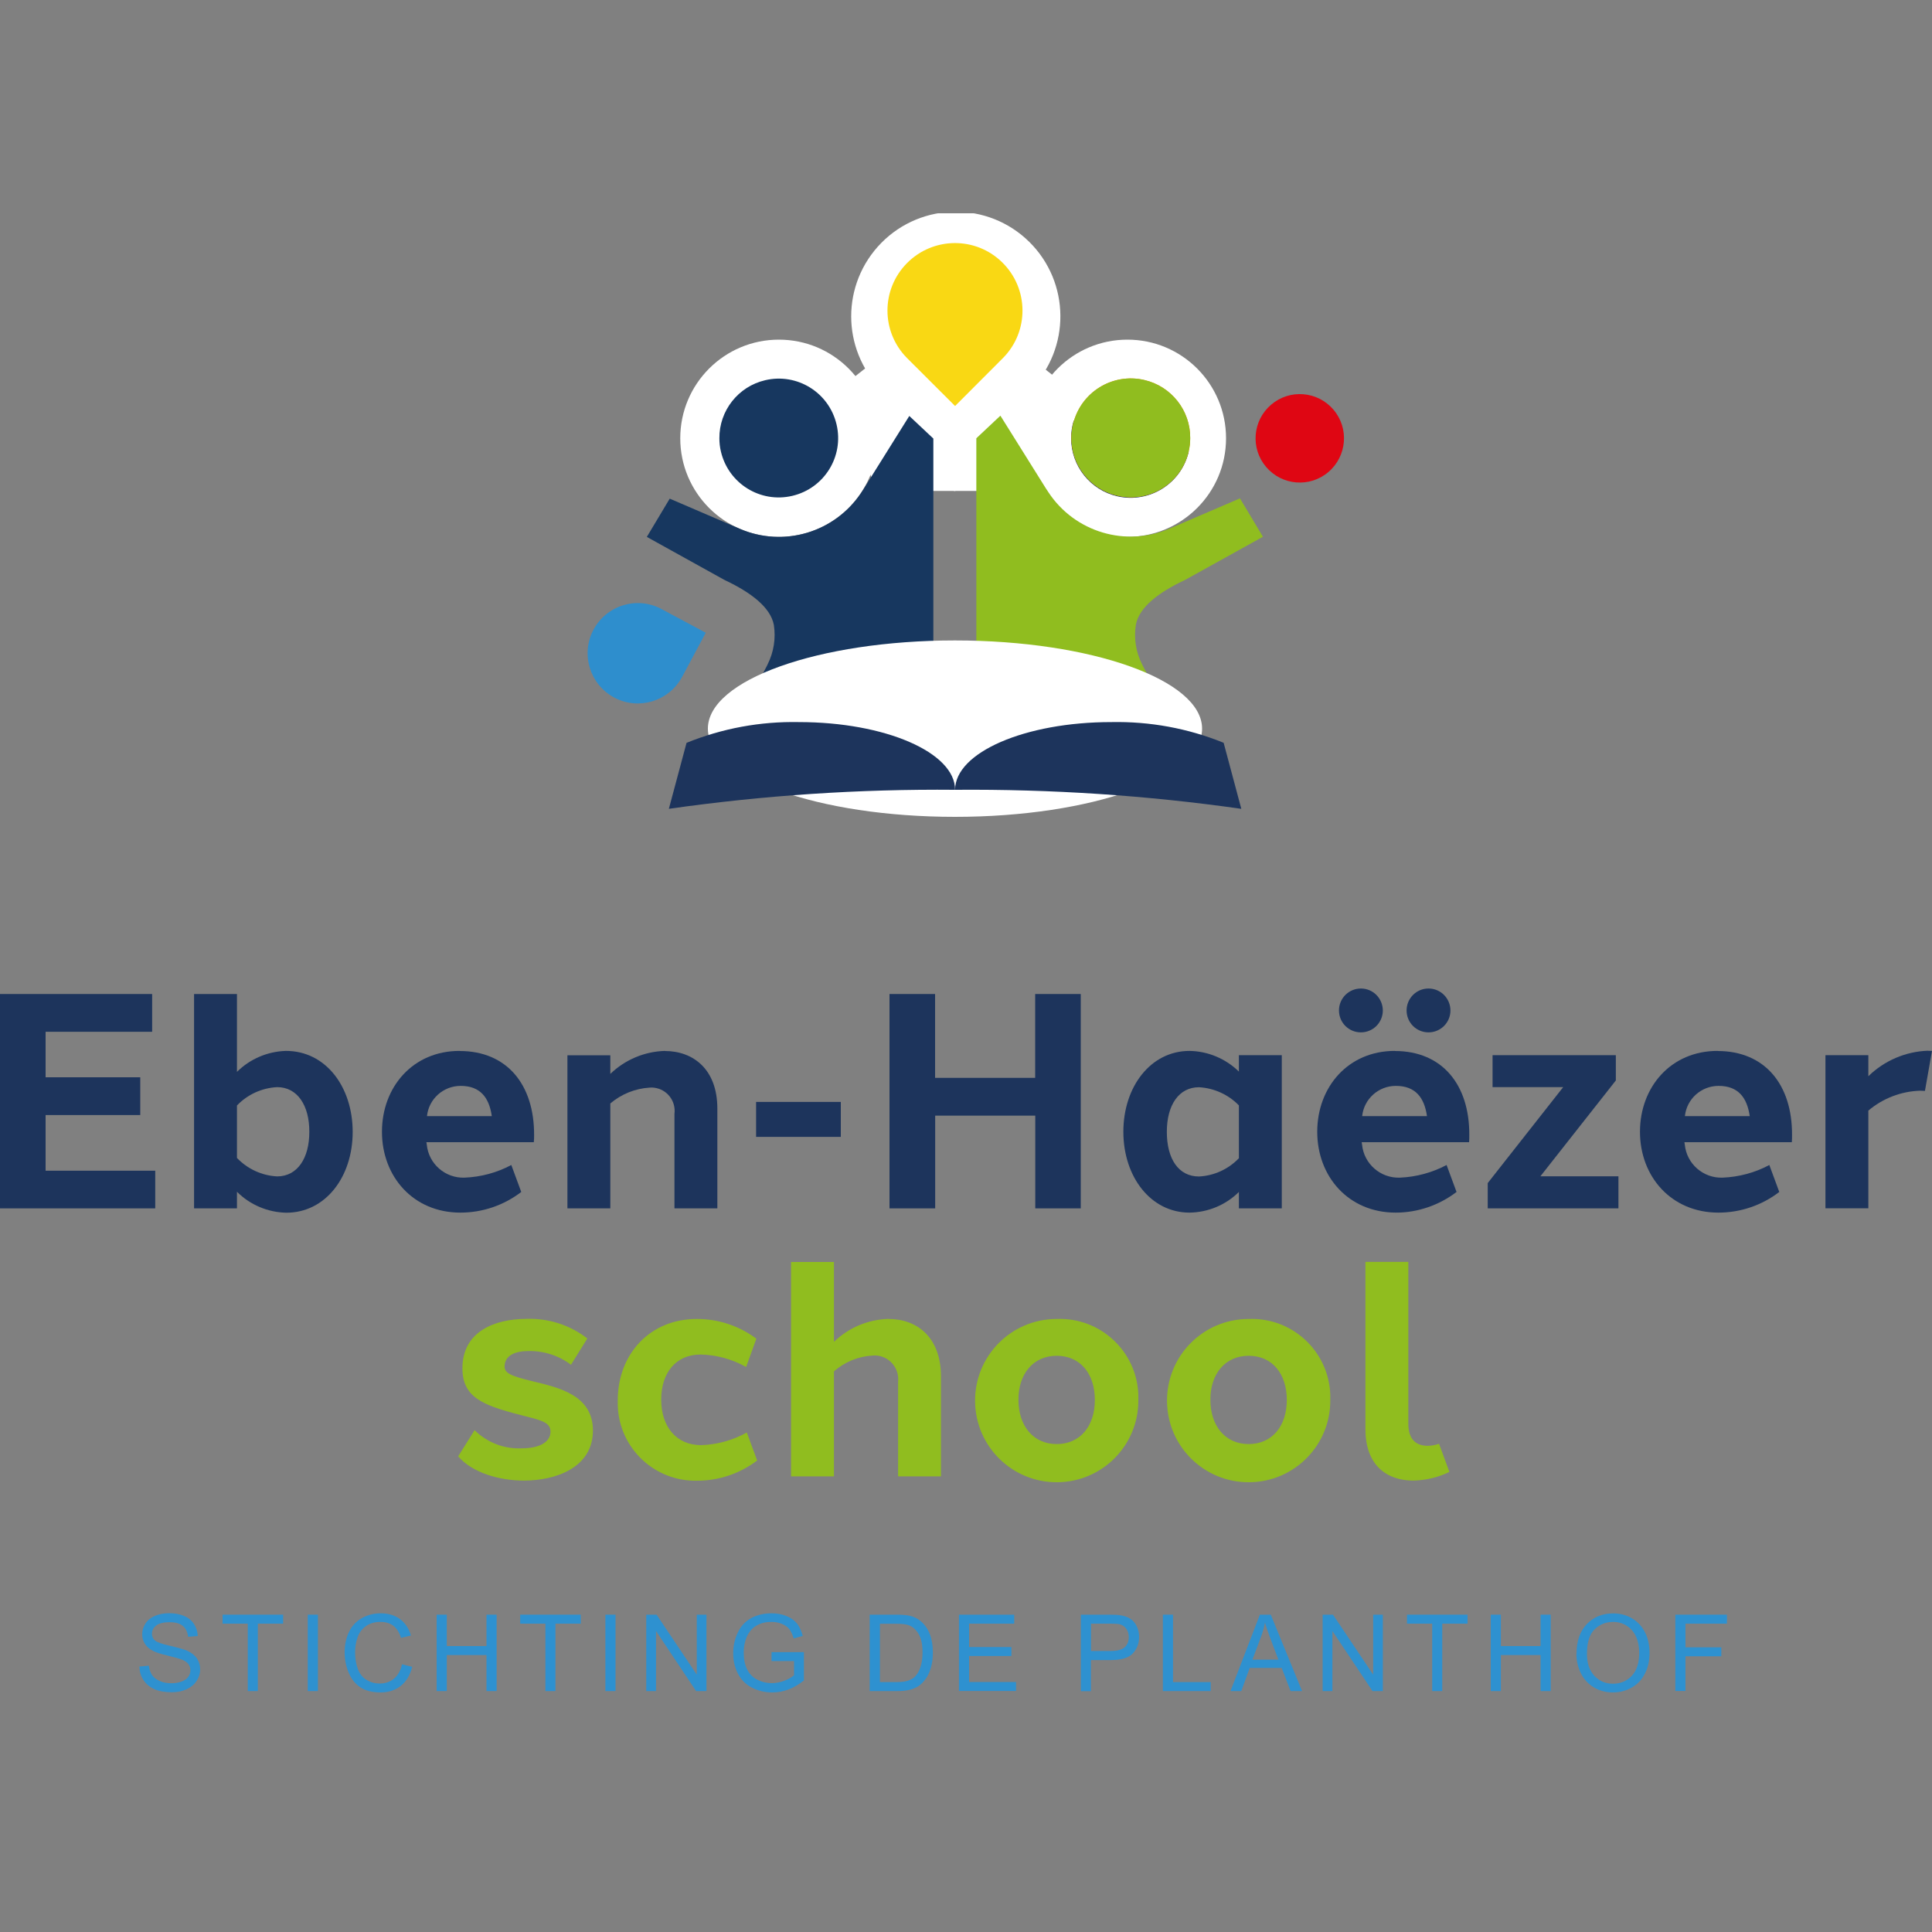 <?xml version="1.0" encoding="UTF-8"?>
<svg id="uuid-1cdfbe2b-692c-46cf-ace0-0491ba129af3" data-name="Layer 1" xmlns="http://www.w3.org/2000/svg" xmlns:xlink="http://www.w3.org/1999/xlink" viewBox="0 0 200 200">
  <rect x="0" y="0" width="200" height="200" fill="#808080" stroke="none"/>
  <defs>
    <clipPath id="uuid-0a8008e5-2775-4fa4-b859-77419a18bb10">
      <rect y="22.08" width="200" height="155.85" fill="none"/>
    </clipPath>
  </defs>
  <g id="uuid-c1c613aa-a195-48c3-a8fd-d2c196b703c7" data-name="Group 1895">
    <g clip-path="url(#uuid-0a8008e5-2775-4fa4-b859-77419a18bb10)">
      <g id="uuid-ee4db16d-bd48-4c32-b808-59c037d9073e" data-name="Group 1894">
        <path id="uuid-cf30c884-b449-4630-9930-c446b74731ef" data-name="Path 612" d="m103.62,37.35c2.54-2.58,2.51-6.74-.07-9.28-2.58-2.54-6.74-2.51-9.28.07-2.52,2.56-2.52,6.66,0,9.21l.03.02.03.03,4.63,4.63,4.63-4.63.02-.02.02-.03Z" fill="#ff8e00"/>
        <path id="uuid-089e1244-12f0-4457-89e8-406f4ffc88b0" data-name="Path 613" d="m103.62,37.35c2.54-2.58,2.51-6.74-.07-9.28-2.58-2.54-6.74-2.51-9.28.07-2.52,2.56-2.52,6.66,0,9.21l.03.02.03.03,4.63,4.63,4.63-4.63.02-.02.02-.03Z" fill="none" stroke="#fff" stroke-linecap="round" stroke-linejoin="round" stroke-width="8.53"/>
        <path id="uuid-c18d70cb-1c0a-46b2-9908-24034ad20491" data-name="Path 614" d="m98.9,50.82h-8.17l-3.92-10.52,5.96-4.68h6.19" fill="#fff"/>
        <path id="uuid-4eff55a9-f858-4165-a88d-a980e7c1d112" data-name="Path 615" d="m98.75,50.82h8.17l3.92-10.52-5.97-4.68h-6.19" fill="#fff"/>
        <path id="uuid-0d50b494-f082-43f5-a9a1-49efe0c57dc5" data-name="Path 616" d="m86.81,45.38c0,3.41-2.76,6.17-6.17,6.17s-6.17-2.76-6.17-6.17c0-3.41,2.76-6.17,6.17-6.17,3.41,0,6.17,2.76,6.17,6.17" fill="#ff8e00"/>
        <path id="uuid-067a141b-6c70-4626-b378-21ea56e826f5" data-name="Path 617" d="m80.63,55.58c-5.64,0-10.21-4.57-10.21-10.21s4.57-10.21,10.21-10.21c5.64,0,10.21,4.57,10.21,10.21,0,5.64-4.57,10.2-10.21,10.21" fill="#fff"/>
        <path id="uuid-dcbb7c07-a3af-4e52-8aef-b46118580ab4" data-name="Path 618" d="m122.88,45.38c0,3.41-2.76,6.17-6.17,6.18-3.41,0-6.17-2.76-6.18-6.17,0-3.41,2.76-6.17,6.17-6.18h0c3.41,0,6.17,2.76,6.17,6.17" fill="#ff8e00"/>
        <path id="uuid-da0d085f-d822-48f5-aa86-aa4429bbb03a" data-name="Path 619" d="m116.71,55.58c-5.64,0-10.21-4.57-10.21-10.21s4.57-10.21,10.21-10.21c5.64,0,10.21,4.57,10.21,10.21,0,5.64-4.57,10.2-10.21,10.21" fill="#fff"/>
        <path id="uuid-160f592f-3c82-47b5-9b20-3b6577ca296c" data-name="Path 620" d="m68.45,63.03c-2.54-1.34-5.68-.36-7.02,2.17-1.34,2.54-.36,5.68,2.17,7.02,2.51,1.33,5.63.38,6.99-2.11v-.02s.03-.03.03-.03l2.44-4.56-4.56-2.44h-.02s-.02-.03-.02-.03Z" fill="#2e8ecd"/>
        <path id="uuid-7ae858c9-7546-422b-87f1-192c960135a4" data-name="Path 621" d="m16.07,125.09H0v-22.19h15.75v3.91H4.72v4.71h9.8v3.91H4.72v5.76h11.35v3.91Z" fill="#1d345c"/>
        <path id="uuid-56a0d734-f656-4331-9fa7-e3fb27547b7a" data-name="Path 622" d="m36.51,117.17c0,4.66-2.81,8.37-6.87,8.37-1.92-.04-3.75-.81-5.11-2.17v1.72h-4.44v-22.19h4.44v8.06c1.35-1.34,3.15-2.11,5.05-2.17,4.13-.02,6.92,3.71,6.93,8.37m-7.82,4.62c2.11,0,3.34-1.91,3.33-4.62.01-2.71-1.22-4.62-3.33-4.62-1.58.08-3.07.76-4.16,1.9v5.43c1.09,1.14,2.58,1.83,4.16,1.91h0Z" fill="#1d345c"/>
        <path id="uuid-2ecaaf0f-b3e4-4db1-864b-d993ece4cd00" data-name="Path 623" d="m47.59,108.8c4.89,0,7.72,3.48,7.7,8.7,0,.24,0,.49-.03.74h-11.12c.01.09.03.17.04.25.19,1.99,1.91,3.49,3.91,3.42,1.69-.07,3.35-.51,4.84-1.31l1.03,2.79c-1.81,1.39-4.02,2.14-6.3,2.14-4.89,0-8.12-3.74-8.12-8.37s3.2-8.38,8.04-8.37Zm-3.39,6.74h6.71c-.27-1.91-1.19-3.13-3.22-3.13-1.79,0-3.3,1.34-3.49,3.13" fill="#1d345c"/>
        <path id="uuid-75e010a2-467c-443d-9190-f10fafd4a3dc" data-name="Path 624" d="m68.83,108.8c2.91,0,5.43,1.87,5.43,5.96v10.33h-4.44v-9.78c.17-1.33-.76-2.54-2.09-2.71-.16-.02-.32-.03-.48-.01-1.5.09-2.93.67-4.07,1.64v10.86h-4.44v-15.85h4.44v1.93c1.52-1.47,3.54-2.32,5.65-2.38Z" fill="#1d345c"/>
        <rect id="uuid-5e0a8b2f-4d1a-411a-8c4c-238cce31a35b" data-name="Rectangle 824" x="78.27" y="114.07" width="8.77" height="3.62" fill="#1d345c"/>
        <path id="uuid-a564f6d0-bf93-4149-ae87-261a8efe3bf1" data-name="Path 625" d="m111.89,125.09h-4.72v-9.6h-10.36v9.6h-4.73v-22.19h4.72v8.68h10.36v-8.68h4.72v22.19Z" fill="#1d345c"/>
        <path id="uuid-c02bfc81-58e2-4825-b85c-2c889d89f5c8" data-name="Path 626" d="m132.69,125.09h-4.44v-1.7c-1.36,1.35-3.19,2.11-5.11,2.14-4.02,0-6.85-3.71-6.85-8.37s2.82-8.37,6.85-8.37c1.91.03,3.74.8,5.11,2.14v-1.7h4.44v15.85Zm-4.44-5.18v-5.48c-1.09-1.12-2.56-1.79-4.13-1.88-2.07,0-3.33,1.82-3.33,4.62s1.21,4.62,3.33,4.62c1.56-.08,3.03-.75,4.12-1.88" fill="#1d345c"/>
        <path id="uuid-f9c50ee4-dd18-4df6-93a2-9e2a8c3cb857" data-name="Path 627" d="m144.4,108.8c4.89,0,7.73,3.48,7.7,8.7,0,.25,0,.49-.02.74h-11.12c.01.09.03.17.04.25.19,1.99,1.91,3.49,3.91,3.42,1.69-.07,3.35-.52,4.84-1.31l1.03,2.79c-1.81,1.38-4.02,2.14-6.3,2.14-4.89,0-8.12-3.74-8.12-8.37s3.2-8.38,8.04-8.37h0Zm-1.25-4.2c0,1.25-1.01,2.27-2.27,2.27s-2.27-1.01-2.27-2.27c0-1.25,1.01-2.27,2.27-2.27,1.25,0,2.26,1.01,2.27,2.27m-2.14,10.94h6.71c-.27-1.91-1.19-3.13-3.22-3.13-1.79,0-3.3,1.34-3.49,3.13m9.14-10.94c0,1.25-1.01,2.27-2.27,2.27s-2.27-1.01-2.27-2.27c0-1.25,1.01-2.27,2.27-2.27,1.25,0,2.26,1.01,2.27,2.27" fill="#1d345c"/>
        <path id="uuid-ca7f72ac-14d5-4a93-8bd0-44e3d4ed53a9" data-name="Path 628" d="m167.53,125.09h-13.52v-2.62l7.81-9.93h-7.31v-3.31h12.76v2.62l-7.81,9.92h8.08v3.31Z" fill="#1d345c"/>
        <path id="uuid-5a1f2c6b-4426-4fda-b55b-e0d6cc058d1c" data-name="Path 629" d="m177.81,108.8c4.89,0,7.73,3.48,7.7,8.7,0,.24,0,.49-.02.74h-11.12c.01.09.03.17.04.25.19,1.99,1.91,3.49,3.91,3.42,1.69-.07,3.35-.51,4.84-1.31l1.03,2.79c-1.81,1.39-4.02,2.14-6.3,2.14-4.89,0-8.12-3.74-8.12-8.37s3.2-8.38,8.04-8.37h0Zm-3.39,6.74h6.71c-.27-1.91-1.19-3.13-3.22-3.13-1.79,0-3.3,1.34-3.49,3.13" fill="#1d345c"/>
        <path id="uuid-b8728ff6-9d64-4fcb-95f6-f111db8d1471" data-name="Path 630" d="m199.58,108.78c.14,0,.28,0,.42.01l-.73,4.14c-.17-.01-.34-.02-.5-.02-1.97.06-3.86.79-5.36,2.06v10.11h-4.44v-15.85h4.44v2.18c1.66-1.62,3.86-2.56,6.17-2.64Z" fill="#1d345c"/>
        <path id="uuid-b93d8f80-3591-40c2-94cb-f512fcffe9d7" data-name="Path 631" d="m60.8,138.56l-1.69,2.72c-1.27-.96-2.84-1.46-4.43-1.42-1.35,0-2.36.45-2.44,1.48-.07.78.51,1.07,2.9,1.65,2.74.66,6.25,1.44,6.24,5.12-.02,3.85-3.89,5.16-7.15,5.16-2.59,0-5.37-.84-6.8-2.51l1.7-2.71c1.29,1.28,3.07,1.97,4.89,1.88,1.86,0,2.95-.67,2.97-1.7.02-1.04-1.09-1.23-3.06-1.74-4-1.02-6.06-1.86-6.06-4.85,0-3.78,3.3-5.11,6.63-5.11,2.27-.08,4.5.63,6.3,2.03" fill="#90bd1f"/>
        <path id="uuid-b0d71d01-e566-43b9-8194-b8ae32fcf06e" data-name="Path 632" d="m78.3,138.57l-1.06,2.94c-1.45-.81-3.07-1.26-4.73-1.29-2.54,0-4.08,1.9-4.06,4.69,0,2.75,1.54,4.69,4.12,4.69,1.66-.05,3.29-.5,4.74-1.31l1.07,2.9c-1.78,1.35-3.95,2.09-6.18,2.09-4.44.12-8.14-3.39-8.25-7.83,0-.18,0-.36,0-.54.02-4.73,3.33-8.4,8.23-8.37,2.2,0,4.35.72,6.12,2.04" fill="#90bd1f"/>
        <path id="uuid-76899906-6b82-4965-9e79-05646bf4ff42" data-name="Path 633" d="m91.99,136.54c2.92,0,5.42,1.87,5.42,5.96v10.33h-4.44v-9.78c.15-1.35-.82-2.57-2.17-2.72-.16-.02-.33-.02-.49,0-1.47.08-2.87.66-3.98,1.63v10.87h-4.44v-22.19h4.44v8.27c1.52-1.48,3.54-2.32,5.66-2.38Z" fill="#90bd1f"/>
        <path id="uuid-8fa46ffd-da66-49ee-b1dc-d5c6bf0ecd6b" data-name="Path 634" d="m117.84,144.91c.05,4.67-3.7,8.49-8.37,8.53-4.67.05-8.49-3.7-8.53-8.37-.05-4.67,3.7-8.49,8.37-8.53.03,0,.05,0,.08,0,4.49-.18,8.27,3.31,8.45,7.8,0,.19,0,.38,0,.58m-12.41,0c0,2.68,1.53,4.57,3.96,4.57s3.95-1.86,3.95-4.57-1.51-4.57-3.95-4.57-3.98,1.89-3.96,4.57" fill="#90bd1f"/>
        <path id="uuid-98b1e017-b3da-45fe-b9ed-d9fce66c51e8" data-name="Path 635" d="m137.71,144.91c.05,4.67-3.7,8.49-8.37,8.53-4.67.05-8.49-3.7-8.53-8.37-.05-4.67,3.7-8.49,8.37-8.53.03,0,.05,0,.08,0,4.49-.18,8.27,3.31,8.45,7.8,0,.19,0,.38,0,.58m-12.41,0c0,2.68,1.53,4.57,3.96,4.57s3.95-1.86,3.95-4.57-1.51-4.57-3.95-4.57-3.98,1.89-3.96,4.57" fill="#90bd1f"/>
        <path id="uuid-326dbe46-aebf-43b2-8db7-c1e74e9d9b65" data-name="Path 636" d="m145.79,147.39c0,1.67.85,2.28,2.01,2.28.4-.01.79-.08,1.17-.21l1.07,2.91c-1.16.57-2.43.87-3.73.9-2.67,0-4.96-1.5-4.96-5.32v-17.32h4.44v16.76Z" fill="#90bd1f"/>
        <g id="uuid-b8e7cd6c-8b20-4052-9cf5-a3ef2b8d9bd0" data-name="STICHTING DE PLANTHOF" isolation="isolate">
          <g isolation="isolate">
            <path d="m14.42,172.52l.99-.09c.05.4.16.72.33.97.17.25.44.46.8.62.36.16.76.23,1.21.23.4,0,.75-.06,1.06-.18.31-.12.53-.28.68-.49.15-.21.22-.43.22-.68s-.07-.46-.22-.65c-.14-.19-.38-.34-.71-.47-.21-.08-.68-.21-1.41-.39-.73-.17-1.24-.34-1.53-.49-.38-.2-.66-.44-.84-.74-.19-.29-.28-.62-.28-.98,0-.4.11-.77.34-1.12s.56-.61.99-.79c.44-.18.92-.27,1.45-.27.59,0,1.1.09,1.55.28.45.19.79.47,1.03.83.24.37.37.78.39,1.25l-1,.08c-.05-.5-.24-.88-.55-1.13-.31-.26-.77-.38-1.38-.38s-1.09.12-1.38.35c-.29.23-.43.51-.43.84,0,.28.1.52.31.7.2.18.73.37,1.58.56s1.43.36,1.75.5c.46.21.8.48,1.02.81.22.33.33.7.33,1.12s-.12.82-.36,1.19c-.24.37-.59.66-1.04.87-.45.21-.96.31-1.52.31-.72,0-1.32-.1-1.8-.31-.48-.21-.86-.52-1.14-.94s-.42-.89-.43-1.42Z" fill="#2e91d0"/>
          </g>
          <g isolation="isolate">
            <path d="m25.65,175.06v-6.98h-2.61v-.93h6.27v.93h-2.62v6.98h-1.05Z" fill="#2e91d0"/>
          </g>
          <g isolation="isolate">
            <path d="m31.86,175.06v-7.91h1.05v7.91h-1.05Z" fill="#2e91d0"/>
          </g>
          <g isolation="isolate">
            <path d="m41.62,172.29l1.05.26c-.22.86-.61,1.52-1.18,1.97-.57.45-1.27.68-2.09.68s-1.55-.17-2.08-.52-.94-.85-1.22-1.51c-.28-.66-.42-1.36-.42-2.12,0-.82.16-1.54.47-2.16s.76-1.08,1.34-1.4,1.22-.48,1.92-.48c.79,0,1.46.2,2,.6.54.4.92.97,1.13,1.7l-1.03.24c-.18-.58-.45-.99-.8-1.26-.35-.26-.79-.39-1.32-.39-.61,0-1.12.15-1.52.44s-.7.68-.86,1.17c-.17.49-.25,1-.25,1.52,0,.67.1,1.26.29,1.76.2.5.5.88.91,1.12.41.25.86.37,1.34.37.59,0,1.08-.17,1.49-.51.41-.34.68-.84.83-1.51Z" fill="#2e91d0"/>
          </g>
          <g isolation="isolate">
            <path d="m45.2,175.06v-7.91h1.05v3.25h4.11v-3.25h1.05v7.91h-1.05v-3.73h-4.11v3.73h-1.05Z" fill="#2e91d0"/>
          </g>
          <g isolation="isolate">
            <path d="m56.46,175.06v-6.98h-2.61v-.93h6.27v.93h-2.62v6.98h-1.05Z" fill="#2e91d0"/>
          </g>
          <g isolation="isolate">
            <path d="m62.67,175.06v-7.91h1.05v7.91h-1.05Z" fill="#2e91d0"/>
          </g>
          <g isolation="isolate">
            <path d="m66.9,175.06v-7.91h1.07l4.16,6.21v-6.21h1v7.91h-1.07l-4.15-6.22v6.22h-1Z" fill="#2e91d0"/>
          </g>
          <g isolation="isolate">
            <path d="m79.87,171.96v-.93h3.35s0,2.93,0,2.93c-.51.41-1.04.72-1.59.93-.55.21-1.11.31-1.68.31-.78,0-1.48-.17-2.12-.5-.63-.33-1.11-.81-1.44-1.44-.32-.63-.49-1.33-.49-2.11s.16-1.49.48-2.16c.32-.67.79-1.16,1.39-1.49.6-.32,1.3-.49,2.09-.49.57,0,1.09.09,1.55.28.46.19.82.44,1.09.77.26.33.46.76.6,1.29l-.94.26c-.12-.4-.27-.72-.44-.95-.18-.23-.43-.41-.76-.55-.33-.14-.69-.21-1.09-.21-.48,0-.89.07-1.24.22-.35.15-.63.34-.84.57-.21.24-.38.5-.5.78-.2.49-.3,1.02-.3,1.59,0,.71.12,1.29.36,1.77.24.47.6.83,1.06,1.06.46.23.96.35,1.48.35.45,0,.9-.09,1.33-.26.43-.17.76-.36.98-.56v-1.47h-2.33Z" fill="#2e91d0"/>
          </g>
          <g isolation="isolate">
            <path d="m90.03,175.06v-7.91h2.72c.62,0,1.08.04,1.41.11.45.1.84.29,1.16.57.42.35.73.8.94,1.35.21.55.31,1.18.31,1.88,0,.6-.07,1.13-.21,1.6-.14.46-.32.85-.54,1.15-.22.3-.46.54-.72.72-.26.17-.58.31-.94.4-.37.09-.79.13-1.27.13h-2.85Zm1.05-.93h1.69c.52,0,.93-.05,1.23-.15s.53-.23.71-.41c.25-.25.44-.58.58-1,.14-.42.21-.93.21-1.52,0-.83-.14-1.46-.41-1.91s-.6-.74-.99-.89c-.28-.11-.73-.16-1.35-.16h-1.66v6.04Z" fill="#2e91d0"/>
          </g>
          <g isolation="isolate">
            <path d="m99.27,175.06v-7.91h5.72v.93h-4.67v2.42h4.38v.93h-4.38v2.69h4.86v.93h-5.9Z" fill="#2e91d0"/>
          </g>
          <g isolation="isolate">
            <path d="m111.89,175.06v-7.91h2.98c.53,0,.93.02,1.2.08.39.06.71.19.98.37s.47.44.63.76c.16.33.24.69.24,1.08,0,.67-.21,1.24-.64,1.71s-1.2.7-2.32.7h-2.03v3.22h-1.05Zm1.05-4.15h2.04c.68,0,1.16-.13,1.44-.38.28-.25.43-.61.43-1.06,0-.33-.08-.61-.25-.85-.17-.24-.39-.39-.66-.47-.18-.05-.5-.07-.98-.07h-2.02v2.83Z" fill="#2e91d0"/>
          </g>
          <g isolation="isolate">
            <path d="m120.38,175.06v-7.91h1.05v6.98h3.9v.93h-4.94Z" fill="#2e91d0"/>
          </g>
          <g isolation="isolate">
            <path d="m127.38,175.06l3.04-7.91h1.13l3.24,7.91h-1.19l-.92-2.4h-3.31l-.87,2.4h-1.11Zm2.28-3.25h2.68l-.83-2.19c-.25-.67-.44-1.21-.56-1.64-.1.51-.24,1.01-.43,1.51l-.87,2.32Z" fill="#2e91d0"/>
            <path d="m136.92,175.06v-7.91h1.07l4.16,6.21v-6.21h1v7.91h-1.07l-4.15-6.22v6.22h-1Z" fill="#2e91d0"/>
          </g>
          <g isolation="isolate">
            <path d="m148.26,175.06v-6.98h-2.61v-.93h6.27v.93h-2.62v6.98h-1.05Z" fill="#2e91d0"/>
          </g>
          <g isolation="isolate">
            <path d="m154.32,175.06v-7.91h1.05v3.25h4.11v-3.25h1.05v7.91h-1.05v-3.73h-4.11v3.73h-1.05Z" fill="#2e91d0"/>
          </g>
          <g isolation="isolate">
            <path d="m163.2,171.21c0-1.31.35-2.34,1.06-3.08.71-.74,1.62-1.11,2.73-1.11.73,0,1.39.17,1.97.52.59.35,1.03.84,1.34,1.46s.46,1.33.46,2.12-.16,1.52-.49,2.15c-.32.63-.78,1.11-1.38,1.44-.59.33-1.23.49-1.92.49-.74,0-1.41-.18-2-.54-.59-.36-1.03-.85-1.33-1.47-.3-.62-.45-1.28-.45-1.98Zm1.08.02c0,.95.26,1.7.77,2.25s1.16.82,1.93.82,1.44-.28,1.95-.83c.51-.55.76-1.34.76-2.36,0-.64-.11-1.21-.33-1.69-.22-.48-.54-.85-.96-1.12s-.89-.4-1.41-.4c-.74,0-1.38.25-1.91.76-.53.51-.8,1.36-.8,2.55Z" fill="#2e91d0"/>
          </g>
          <g isolation="isolate">
            <path d="m173.43,175.06v-7.91h5.34v.93h-4.29v2.45h3.71v.93h-3.71v3.59h-1.05Z" fill="#2e91d0"/>
          </g>
        </g>
        <path id="uuid-5c799a77-f2ef-4121-9b12-60aa34511835" data-name="Path 637" d="m131.07,48.34c1.64,1.93,4.53,2.16,6.45.52s2.16-4.53.52-6.45c-1.64-1.93-4.53-2.16-6.45-.52,0,0,0,0,0,0-1.93,1.64-2.16,4.53-.52,6.45" fill="#df0613"/>
        <path id="uuid-b1542d8d-9c36-4942-9eaa-aadcc5365d4a" data-name="Path 638" d="m110.88,45.35c0-.61.09-1.22.27-1.81l3.92,1.06,4.09,1.09,3.9,1.04c-.75,3.32-4.06,5.4-7.38,4.65-2.81-.64-4.81-3.14-4.8-6.03" fill="#1d345c"/>
        <path id="uuid-d653d2c1-69c3-4267-b6fb-7d3da237b1ad" data-name="Path 639" d="m130.73,55.57l-7.99,4.43-.16.08c-2.6,1.23-4.67,2.77-5,4.61-.21,1.38,0,2.79.63,4.04.02.06.05.12.08.17l.45.86.02.03,1.95,3.68c-6.46-1.39-13.04-2.11-19.65-2.18.04-.57.04-1.15.01-1.73v-24.19l2.49-2.34,4.71,7.53.27.41h0c2.73,4.13,8.02,5.7,12.56,3.74l7.26-3.12,2.37,3.96Z" fill="#90bd1f"/>
        <path id="uuid-2a9d8ab1-95b3-4efa-9cc1-9d3d07535890" data-name="Path 640" d="m123.21,45.35c0,.46-.05.93-.16,1.38-.78,3.31-4.08,5.36-7.39,4.58-3.31-.78-5.36-4.08-4.58-7.39.78-3.31,4.08-5.36,7.39-4.58,2.79.65,4.76,3.15,4.74,6.01" fill="#ff8e00"/>
        <path id="uuid-51560043-0c7f-44ec-b3d1-31a08ec0062d" data-name="Path 641" d="m117.04,47.5c-1.18,0-2.13-.96-2.13-2.14,0-.26.05-.52.15-.75.3-.83,1.1-1.38,1.98-1.38,1.18,0,2.14.95,2.14,2.13,0,0,0,0,0,0,0,.11-.01.23-.03.34-.16,1.04-1.06,1.81-2.11,1.81" fill="#fff"/>
        <path id="uuid-c69d7458-d85d-41ee-bfa0-856f492fa1c7" data-name="Path 642" d="m123.21,45.35c0,.46-.05.93-.16,1.38-.78,3.31-4.08,5.36-7.39,4.58-3.31-.78-5.36-4.08-4.58-7.39.78-3.31,4.08-5.36,7.39-4.58,2.79.65,4.76,3.15,4.74,6.01" fill="#90bd1f"/>
        <path id="uuid-4d96826f-5213-45e7-9a37-f3fd5e93a430" data-name="Path 643" d="m116.13,69.45c.02.05.04.11.07.15l-.1-.18.02.02Z" fill="#fff"/>
        <path id="uuid-03ec0832-ce8d-480b-93db-f65b0516967e" data-name="Path 644" d="m79.48,68.74c.62-1.25.84-2.66.63-4.04-.34-1.84-2.41-3.38-5-4.61l-.16-.08-7.99-4.43,2.37-3.96,7.26,3.12c4.54,1.96,9.82.38,12.56-3.73h0s.27-.42.27-.42l4.71-7.53,2.49,2.34v24.19c-.03.57-.03,1.14.01,1.71-6.53,0-13.05.63-19.47,1.87l1.77-3.36.02-.04.45-.86c.03-.06.06-.11.08-.18" fill="#17375f"/>
        <path id="uuid-1e38a935-0b9f-4e7f-add8-c64c8c2784d4" data-name="Path 645" d="m74.47,45.37c0,.46.05.93.16,1.38.78,3.31,4.08,5.36,7.39,4.58,3.31-.78,5.36-4.08,4.58-7.39s-4.08-5.36-7.39-4.58c-2.79.65-4.76,3.15-4.74,6.01" fill="#17375f"/>
        <path id="uuid-7a30b9a1-f31c-4c36-ba3d-d58854858848" data-name="Path 646" d="m86.41,69.46c.02.05.04.11.07.15l-.1-.18.02.02Z" fill="#fff"/>
        <path id="uuid-2e6c4e13-c189-4c45-8dc8-886c0851a344" data-name="Path 647" d="m103.84,37.05c2.71-2.75,2.67-7.17-.08-9.88-2.75-2.71-7.17-2.67-9.88.08-2.68,2.72-2.68,7.08,0,9.8h0l.03.03.03.03,4.93,4.92,4.92-4.93.03-.03.03-.03Z" fill="#f9d814"/>
        <path id="uuid-7a7d4cbc-64c3-461b-b306-7daa12bc93e9" data-name="Path 648" d="m124.44,75.43c0-5.04-11.45-9.13-25.58-9.13s-25.58,4.09-25.58,9.13,11.45,9.13,25.58,9.13,25.58-4.09,25.58-9.13" fill="#fff"/>
        <path id="uuid-4c544ba4-dfba-4e1c-a532-efe31caaf377" data-name="Path 649" d="m126.66,76.89c-3.69-1.5-7.64-2.22-11.62-2.14-8.93,0-16.17,3.14-16.17,7.01,9.91-.08,19.81.57,29.63,1.97l-1.83-6.84Z" fill="#1d345c"/>
        <path id="uuid-6a60a086-286b-429f-b7b9-869a81314c4b" data-name="Path 650" d="m69.23,83.73c9.82-1.4,19.72-2.06,29.64-1.97,0-3.87-7.24-7.01-16.17-7.01-3.98-.08-7.94.65-11.63,2.15l-1.83,6.83Z" fill="#1d345c"/>
      </g>
    </g>
  </g>
</svg>